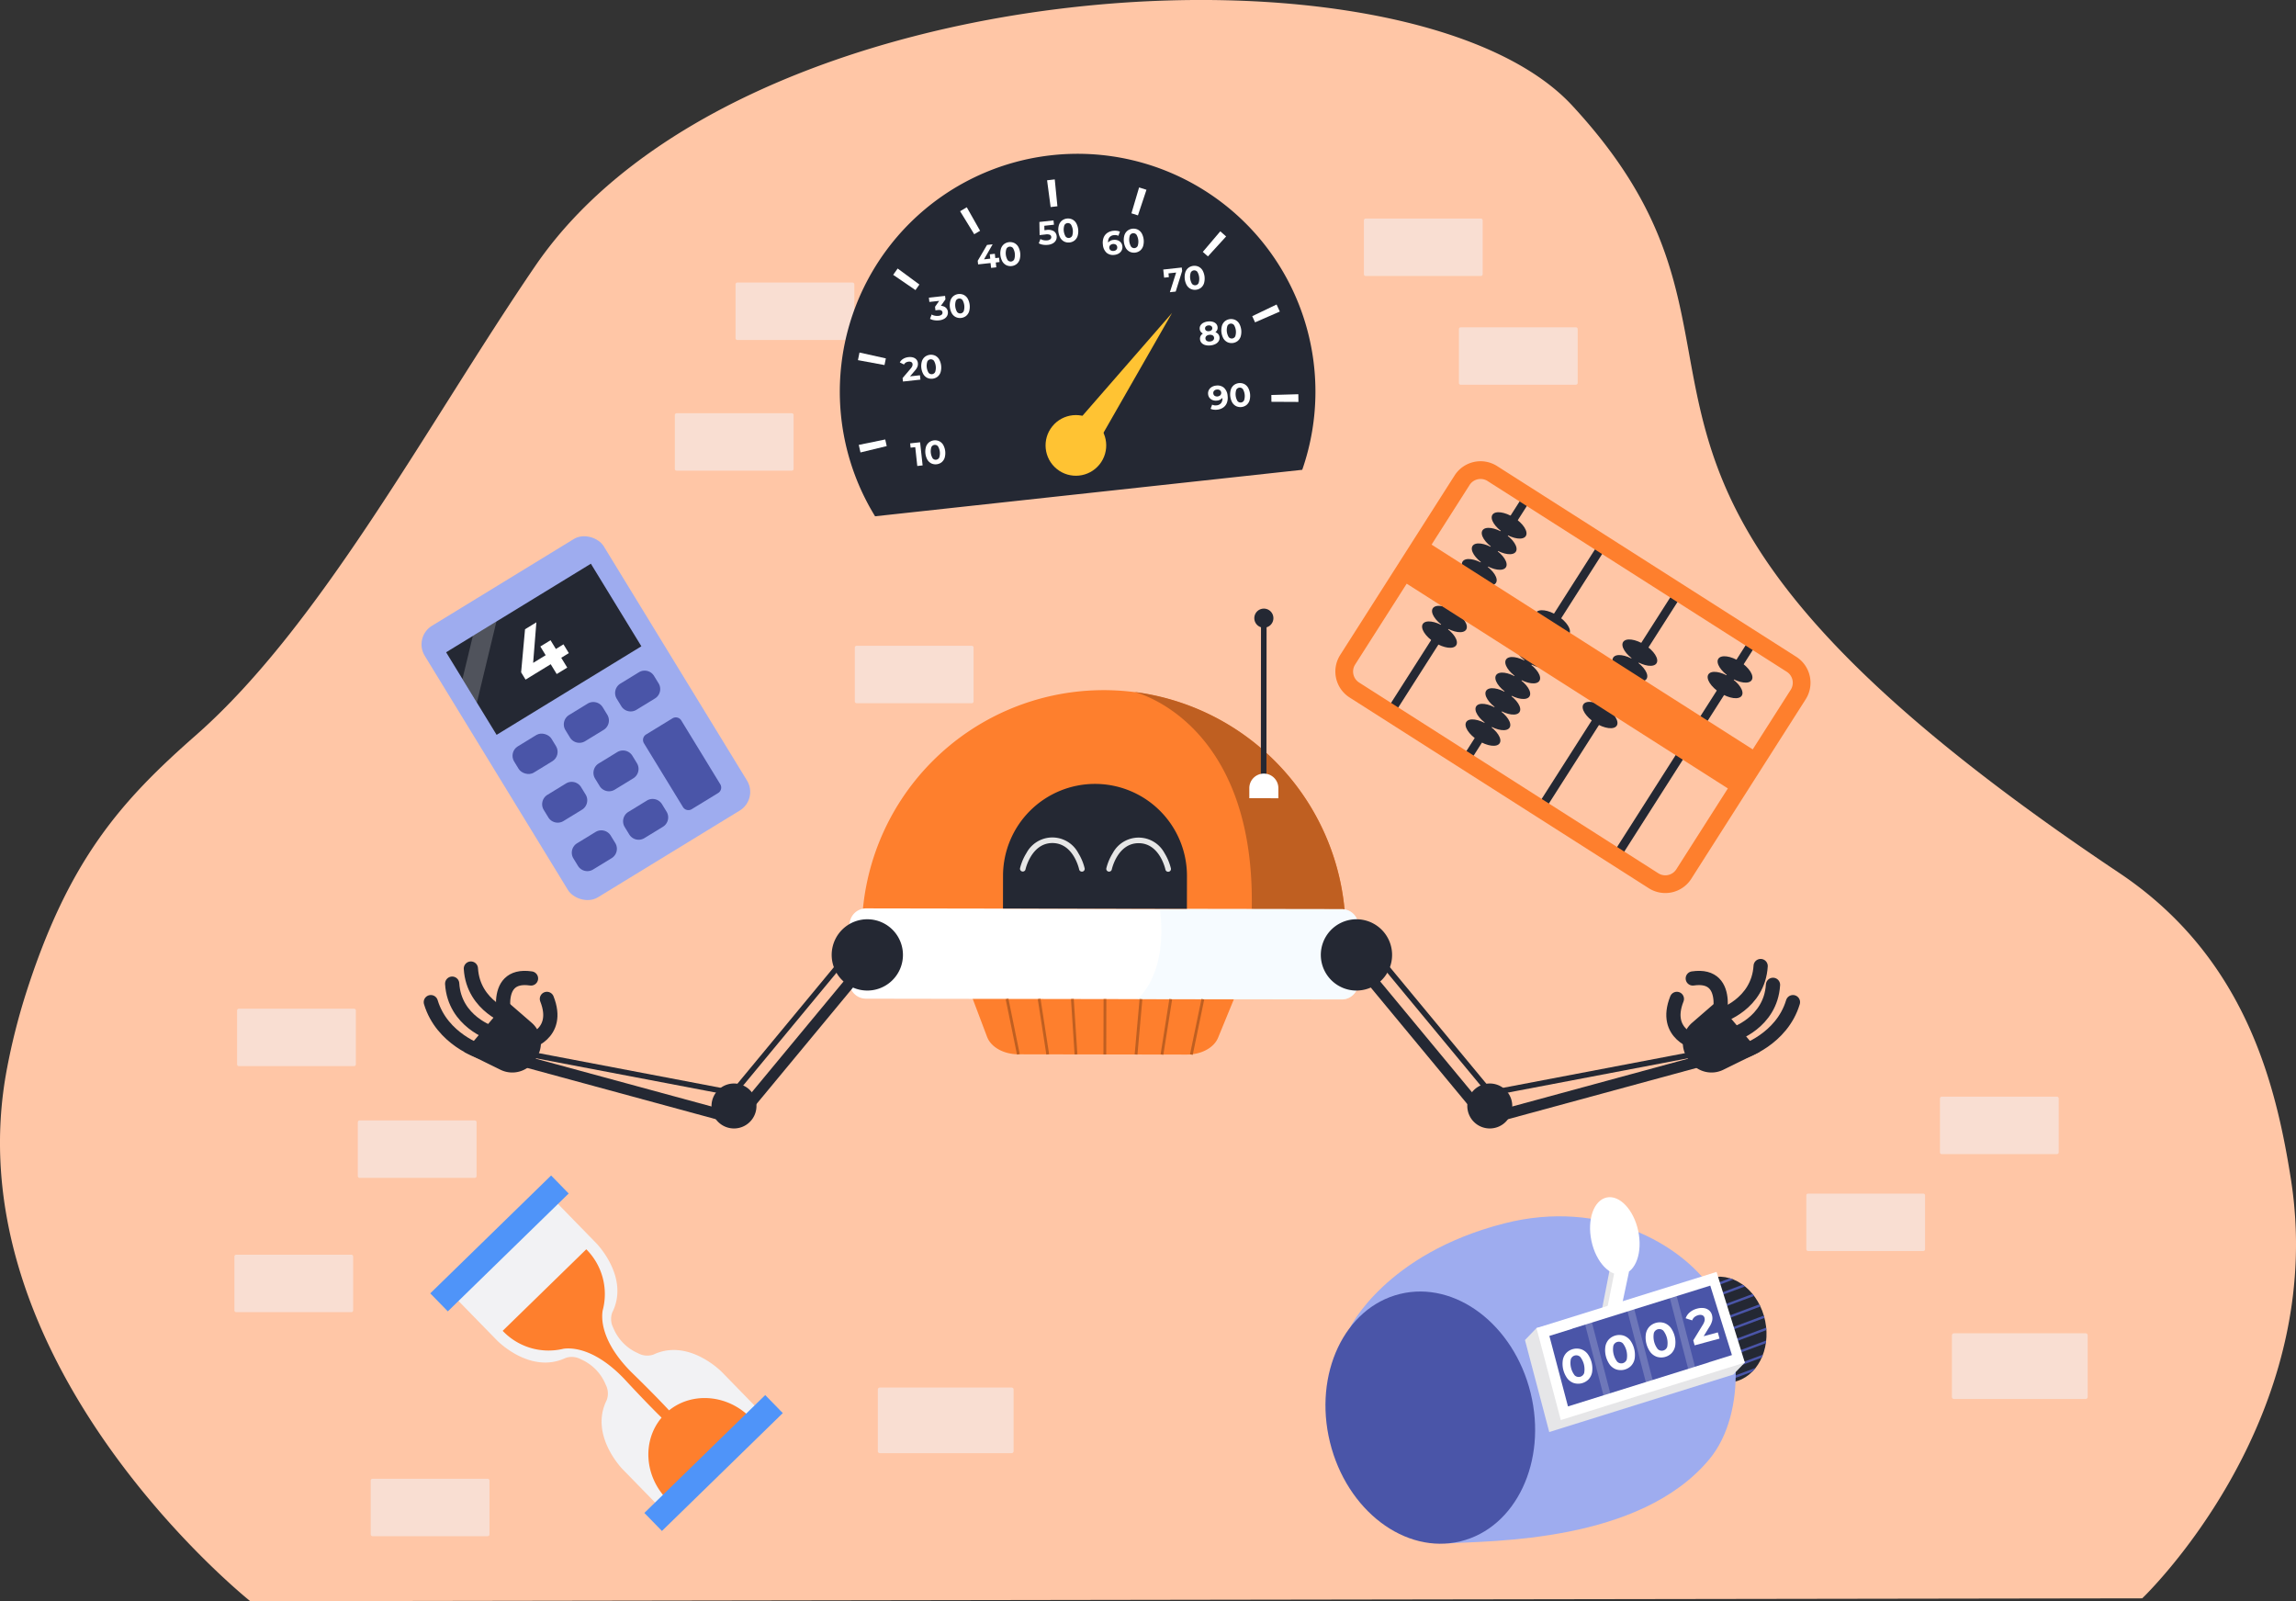 <svg xmlns="http://www.w3.org/2000/svg" width="645.35" height="450" viewBox="0 0 645.35 450">
  <rect x="0" y="0" width="645.35" height="450" fill="#333333" stroke="none"/>
  <g id="addons-allowances" transform="translate(-39.023 -57.082)">
    <path id="Path_214-2" data-name="Path 214-2" d="M642.387,505.033c-.8.819-1.249,1.238-1.249,1.238l-258.586.391-273.177.419s-.316-.253-.907-.746C99.412,498.784,26.03,434.91,41.041,357.1a179.88,179.88,0,0,1,5.132-20.381c12.1-38.128,26.957-54.606,47.934-73.035,35.362-31.059,65.367-87.944,95.319-131.794,57.762-84.6,246.108-94.2,291.509-45.142,67.06,72.46-17.859,100.91,153.692,215.615,35.537,23.752,44.094,59.455,48.293,85.973C692.7,450.12,650.28,496.925,642.387,505.033Z" transform="translate(0 0)" fill="#ffc6a6"/>
    <path id="Path_1366" data-name="Path 1366" d="M168.874,421.742H136.5a.507.507,0,0,1-.506-.506h0V406.107a.506.506,0,0,1,.506-.506h32.37a.505.505,0,0,1,.505.506v15.128A.506.506,0,0,1,168.874,421.742Z" transform="translate(3.604 -33.639)" fill="#f9ded2"/>
    <path id="Path_1367" data-name="Path 1367" d="M144.678,386.986h-32.37a.505.505,0,0,1-.505-.505h0V371.351a.506.506,0,0,1,.505-.506h32.37a.507.507,0,0,1,.506.506V386.48A.506.506,0,0,1,144.678,386.986Z" transform="translate(-6.14 -30.284)" fill="#f9ded2"/>
    <path id="Path_1368" data-name="Path 1368" d="M648.874,444.5H616.5a.506.506,0,0,1-.506-.506h0V428.864a.507.507,0,0,1,.506-.506h32.37a.506.506,0,0,1,.505.506v15.128A.505.505,0,0,1,648.874,444.5Z" transform="translate(-69.262 -35.835)" fill="#f9ded2"/>
    <path id="Path_1369" data-name="Path 1369" d="M684.934,491.142H647.928a.579.579,0,0,1-.579-.579h0v-17.3a.579.579,0,0,1,.579-.579h37.006a.579.579,0,0,1,.579.579v17.3A.579.579,0,0,1,684.934,491.142Z" transform="translate(-59.691 -40.899)" fill="#f9ded2"/>
    <path id="Path_1370" data-name="Path 1370" d="M349.792,507.784H312.786a.579.579,0,0,1-.579-.579h0v-17.3a.579.579,0,0,1,.579-.579h37.006a.579.579,0,0,1,.579.579v17.3A.579.579,0,0,1,349.792,507.784Z" transform="translate(-26.448 -42.303)" fill="#f9ded2"/>
    <path id="Path_1371" data-name="Path 1371" d="M143.852,463.511h-32.37a.506.506,0,0,1-.506-.506h0V447.876a.506.506,0,0,1,.506-.506h32.37a.506.506,0,0,1,.506.506V463A.506.506,0,0,1,143.852,463.511Z" transform="translate(-6.07 -37.67)" fill="#f9ded2"/>
    <path id="Path_1372" data-name="Path 1372" d="M187.257,533.469h-32.37a.507.507,0,0,1-.506-.506h0V517.833a.507.507,0,0,1,.506-.506h32.37a.506.506,0,0,1,.505.506v15.129A.506.506,0,0,1,187.257,533.469Z" transform="translate(-11.157 -44.665)" fill="#f9ded2"/>
    <path id="Path_1373" data-name="Path 1373" d="M337.895,274.1h-32.37a.506.506,0,0,1-.506-.506h0V258.466a.506.506,0,0,1,.506-.506h32.37a.506.506,0,0,1,.506.506v15.128A.506.506,0,0,1,337.895,274.1Z" transform="translate(-25.727 -19.389)" fill="#f9ded2"/>
    <path id="Path_1374" data-name="Path 1374" d="M281.889,201.762h-32.37a.506.506,0,0,1-.506-.505h0V186.127a.507.507,0,0,1,.506-.506h32.37a.506.506,0,0,1,.505.506v15.129A.505.505,0,0,1,281.889,201.762Z" transform="translate(-20.31 -12.406)" fill="#f9ded2"/>
    <path id="Path_1375" data-name="Path 1375" d="M300.782,161.115h-32.37a.505.505,0,0,1-.505-.505h0V145.48a.506.506,0,0,1,.505-.506h32.37a.507.507,0,0,1,.506.506v15.129A.506.506,0,0,1,300.782,161.115Z" transform="translate(-22.137 -8.483)" fill="#f9ded2"/>
    <path id="Path_1376" data-name="Path 1376" d="M525.867,175.03H493.5a.505.505,0,0,1-.505-.506h0V159.4a.505.505,0,0,1,.505-.506h32.37a.506.506,0,0,1,.506.506v15.128A.506.506,0,0,1,525.867,175.03Z" transform="translate(-43.907 -9.826)" fill="#f9ded2"/>
    <path id="Path_1377" data-name="Path 1377" d="M496.308,140.307h-32.37a.507.507,0,0,1-.506-.506h0V124.671a.507.507,0,0,1,.506-.506h32.37a.506.506,0,0,1,.505.506V139.8A.506.506,0,0,1,496.308,140.307Z" transform="translate(-41.048 -5.659)" fill="#f9ded2"/>
    <path id="Path_1378" data-name="Path 1378" d="M676.555,414.358h-32.37a.507.507,0,0,1-.506-.506h0V398.722a.506.506,0,0,1,.506-.505h32.37a.506.506,0,0,1,.506.505v15.129A.507.507,0,0,1,676.555,414.358Z" transform="translate(-59.382 -32.926)" fill="#f9ded2"/>
    <g id="Group_542" data-name="Group 542" transform="translate(160.116 228.124)">
      <path id="Path_154" data-name="Path 154" d="M401.832,382.332l-47.383-.074c-4.1-.006-7.691-2-8.775-4.863l-6.409-16.96,78.315.124-7.007,17.067C409.422,380.421,405.867,382.337,401.832,382.332Z" transform="translate(-189.307 -257.001)" fill="#fe7f2d"/>
      <path id="Path_155" data-name="Path 155" d="M443.78,340.558l-135.986-.214a67.991,67.991,0,0,1,135.923-2.688C443.764,338.616,443.781,339.588,443.78,340.558Z" transform="translate(-186.652 -249.58)" fill="#fe7f2d"/>
      <path id="Path_156" data-name="Path 156" d="M424.453,334.041c1.006-52.964-33.008-61-33.008-61a68.01,68.01,0,0,1,59.329,64.66Z" transform="translate(-193.709 -249.629)" fill="#bf5f21"/>
      <path id="Path_157" data-name="Path 157" d="M447.036,344.349l-.025,16.07a4.649,4.649,0,0,1-4.646,4.651h-.011l-57.374-.091-76.336-.125A4.647,4.647,0,0,1,304,360.2v0l.025-16.071a4.648,4.648,0,0,1,4.647-4.65h.01l82.528.137,51.189.081A4.648,4.648,0,0,1,447.036,344.349Z" transform="translate(-186.332 -255.233)" fill="#fff"/>
      <path id="Path_158" data-name="Path 158" d="M454.5,344.362l-.025,16.07a4.649,4.649,0,0,1-4.646,4.651h-.011l-57.374-.091c9.041-8.721,6.312-24.921,6.232-25.364l51.189.081A4.647,4.647,0,0,1,454.5,344.362Z" transform="translate(-193.793 -255.246)" fill="#ebf6ff" opacity="0.43" style="isolation: isolate"/>
      <path id="Rectangle_50" data-name="Rectangle 50" d="M377.031,301.272h0a25.853,25.853,0,0,1,25.81,25.894l-.015,9.211h0l-51.7-.082h0l.015-9.21A25.854,25.854,0,0,1,377.031,301.272Z" transform="translate(-190.307 -252.01)" fill="#242833"/>
      <path id="Path_159" data-name="Path 159" d="M373.788,327.314a.785.785,0,0,1-.809-.615c-.065-.3-1.672-7.414-7.527-7.419-5.891,0-7.535,7.319-7.55,7.393a.784.784,0,1,1-1.533-.334,14.76,14.76,0,0,1,1.8-4.257,8.247,8.247,0,0,1,14.569.021,14.808,14.808,0,0,1,1.782,4.265.782.782,0,0,1-.594.934l-.005,0A1.183,1.183,0,0,1,373.788,327.314Z" transform="translate(-190.748 -253.397)" fill="#e6e6e6"/>
      <path id="Path_160" data-name="Path 160" d="M400.272,327.356a.784.784,0,0,1-.809-.616c-.065-.3-1.672-7.415-7.527-7.417s-7.483,7.09-7.55,7.392a.784.784,0,0,1-1.532-.333,14.846,14.846,0,0,1,1.8-4.259,8.247,8.247,0,0,1,14.569.023A14.8,14.8,0,0,1,401,326.411a.782.782,0,0,1-.594.933l-.006,0A.842.842,0,0,1,400.272,327.356Z" transform="translate(-192.983 -253.4)" fill="#e6e6e6"/>
      <g id="Group_5" data-name="Group 5" transform="translate(161.58 109.603)">
        <rect id="Rectangle_51" data-name="Rectangle 51" width="0.784" height="15.897" transform="matrix(0.98, -0.2, 0.2, 0.98, 0, 0.157)" fill="#bf5f21"/>
        <rect id="Rectangle_52" data-name="Rectangle 52" width="0.784" height="15.76" transform="translate(9.018 0.153) rotate(-8.812)" fill="#bf5f21"/>
        <rect id="Rectangle_53" data-name="Rectangle 53" width="0.784" height="15.606" transform="translate(18.354 0.134) rotate(-3.729)" fill="#bf5f21"/>
        <rect id="Rectangle_54" data-name="Rectangle 54" width="15.894" height="0.784" transform="translate(51.809 15.652) rotate(-78.284)" fill="#bf5f21"/>
        <path id="Path_161" data-name="Path 161" d="M399.513,382.84l.773.123,2.467-15.568-.773-.123Z" transform="translate(-355.97 -367.181)" fill="#bf5f21"/>
        <rect id="Rectangle_55" data-name="Rectangle 55" width="15.571" height="0.783" transform="translate(27.482 15.693) rotate(-89.877)" fill="#bf5f21"/>
        <rect id="Rectangle_56" data-name="Rectangle 56" width="15.625" height="0.784" transform="translate(36.254 15.671) rotate(-84.933)" fill="#bf5f21"/>
      </g>
      <rect id="Rectangle_57" data-name="Rectangle 57" width="45.15" height="1.567" transform="matrix(0.001, -1, 1, 0.001, 233.3, 48.956)" fill="#242833"/>
      <path id="Ellipse_27" data-name="Ellipse 27" d="M430.812,247.476a2.681,2.681,0,1,1-2.525,2.827A2.68,2.68,0,0,1,430.812,247.476Z" transform="translate(-196.817 -247.471)" fill="#242833"/>
      <path id="Rectangle_58" data-name="Rectangle 58" d="M430.834,298.11h0a4.084,4.084,0,0,1,4.078,4.091l0,2.836h0l-8.168-.013h0l0-2.836A4.086,4.086,0,0,1,430.834,298.11Z" transform="translate(-196.687 -251.743)" fill="#fff"/>
      <g id="Group_540" data-name="Group 540" transform="translate(250.156 87.303)">
        <path id="Ellipse_28" data-name="Ellipse 28" d="M449.335,349.321a10.016,10.016,0,1,0,12.895-5.863A10.017,10.017,0,0,0,449.335,349.321Z" transform="translate(-448.695 -342.818)" fill="#242833"/>
        <rect id="Rectangle_59" data-name="Rectangle 59" width="3.134" height="44.119" transform="translate(13.332 18.331) rotate(-39.642)" fill="#242833"/>
        <path id="Ellipse_29" data-name="Ellipse 29" d="M494.066,397.33a6.317,6.317,0,1,0,8.133-3.7A6.318,6.318,0,0,0,494.066,397.33Z" transform="translate(-452.489 -347.071)" fill="#242833"/>
        <rect id="Rectangle_60" data-name="Rectangle 60" width="64.079" height="3.132" transform="translate(46.717 54.545) rotate(-15.208)" fill="#242833"/>
        <path id="Path_162" data-name="Path 162" d="M561.161,384l.522.757a7.529,7.529,0,0,0,9.523,2.484l10.119-4.977L569.33,368.05l-6.9,5.984A7.528,7.528,0,0,0,561.161,384Z" transform="translate(-458.071 -344.947)" fill="#242833"/>
        <rect id="Rectangle_61" data-name="Rectangle 61" width="1.567" height="45.926" transform="translate(17.474 13.574) rotate(-39.618)" fill="#242833"/>
        <rect id="Rectangle_62" data-name="Rectangle 62" width="61.001" height="1.567" transform="translate(47.09 48.161) rotate(-10.788)" fill="#242833"/>
        <path id="Path_1379" data-name="Path 1379" d="M563.6,379.6s-9.7-2.228-5.693-12.339" transform="translate(-457.827 -344.88)" fill="none" stroke="#242833" stroke-linecap="round" stroke-linejoin="round" stroke-width="4"/>
        <path id="Path_1380" data-name="Path 1380" d="M569.758,374.537s4.811-15.3-6.882-13.563" transform="translate(-458.328 -344.338)" fill="none" stroke="#242833" stroke-linecap="round" stroke-linejoin="round" stroke-width="4"/>
        <path id="Path_1381" data-name="Path 1381" d="M575.225,376.927s10.583-3.246,11.244-13.984" transform="translate(-459.37 -344.516)" fill="none" stroke="#242833" stroke-linecap="round" stroke-linejoin="round" stroke-width="4"/>
        <path id="Path_1382" data-name="Path 1382" d="M571.43,371.162s10.584-3.246,11.245-13.984" transform="translate(-459.05 -344.03)" fill="none" stroke="#242833" stroke-linecap="round" stroke-linejoin="round" stroke-width="4"/>
        <path id="Path_1383" data-name="Path 1383" d="M578.27,382.195s10.91-3.436,14.063-13.939" transform="translate(-459.627 -344.964)" fill="none" stroke="#242833" stroke-linecap="round" stroke-linejoin="round" stroke-width="4"/>
      </g>
      <g id="Group_541" data-name="Group 541" transform="translate(0 87.303)">
        <path id="Ellipse_28-2" data-name="Ellipse 28" d="M317.938,349.321a10.016,10.016,0,1,1-12.895-5.863A10.016,10.016,0,0,1,317.938,349.321Z" transform="translate(-185.871 -342.818)" fill="#242833"/>
        <rect id="Rectangle_59-2" data-name="Rectangle 59" width="44.119" height="3.134" transform="matrix(0.638, -0.77, 0.77, 0.638, 88.814, 50.305)" fill="#242833"/>
        <path id="Ellipse_29-2" data-name="Ellipse 29" d="M273.889,397.33a6.317,6.317,0,1,1-8.133-3.7A6.317,6.317,0,0,1,273.889,397.33Z" transform="translate(-182.759 -347.071)" fill="#242833"/>
        <rect id="Rectangle_60-2" data-name="Rectangle 60" width="3.132" height="64.079" transform="translate(23.334 40.757) rotate(-74.792)" fill="#242833"/>
        <path id="Path_162-2" data-name="Path 162" d="M205.977,384l-.522.757a7.529,7.529,0,0,1-9.523,2.484l-10.119-4.977,11.995-14.21,6.9,5.984A7.527,7.527,0,0,1,205.977,384Z" transform="translate(-176.361 -344.947)" fill="#242833"/>
        <rect id="Rectangle_61-2" data-name="Rectangle 61" width="45.926" height="1.567" transform="translate(84.741 47.952) rotate(-50.382)" fill="#242833"/>
        <rect id="Rectangle_62-2" data-name="Rectangle 62" width="1.567" height="61.001" transform="translate(25.401 38.282) rotate(-79.212)" fill="#242833"/>
        <path id="Path_1384" data-name="Path 1384" d="M204.906,379.6s9.7-2.228,5.693-12.339" transform="translate(-177.972 -344.88)" fill="none" stroke="#242833" stroke-linecap="round" stroke-linejoin="round" stroke-width="4"/>
        <path id="Path_1385" data-name="Path 1385" d="M198.638,374.537s-4.811-15.3,6.882-13.563" transform="translate(-177.36 -344.338)" fill="none" stroke="#242833" stroke-linecap="round" stroke-linejoin="round" stroke-width="4"/>
        <path id="Path_1386" data-name="Path 1386" d="M193.29,376.566s-10.584-3.246-11.244-13.984" transform="translate(-176.043 -344.486)" fill="none" stroke="#242833" stroke-linecap="round" stroke-linejoin="round" stroke-width="4"/>
        <path id="Path_1387" data-name="Path 1387" d="M199.029,371.932s-10.583-3.246-11.244-13.985" transform="translate(-176.527 -344.095)" fill="none" stroke="#242833" stroke-linecap="round" stroke-linejoin="round" stroke-width="4"/>
        <path id="Path_1388" data-name="Path 1388" d="M189.553,382.195s-10.909-3.436-14.063-13.939" transform="translate(-175.49 -344.964)" fill="none" stroke="#242833" stroke-linecap="round" stroke-linejoin="round" stroke-width="4"/>
      </g>
    </g>
    <g id="Group_545" data-name="Group 545" transform="translate(155.205 205.375)">
      <rect id="Rectangle_515" data-name="Rectangle 515" width="58.982" height="89.434" rx="6.128" transform="translate(0 30.775) rotate(-31.451)" fill="#9eacef"/>
      <g id="Group_544" data-name="Group 544" transform="translate(9.21 10.132)">
        <rect id="Rectangle_516" data-name="Rectangle 516" width="47.698" height="27.2" transform="translate(0 24.887) rotate(-31.451)" fill="#242833"/>
        <rect id="Rectangle_517" data-name="Rectangle 517" width="12.292" height="8.636" rx="3.092" transform="translate(17.507 52.944) rotate(-31.451)" fill="#4a55a8"/>
        <path id="Rectangle_518" data-name="Rectangle 518" d="M3.093,0H9.2a3.092,3.092,0,0,1,3.092,3.092V5.543A3.093,3.093,0,0,1,9.2,8.636H3.093A3.093,3.093,0,0,1,0,5.543V3.093A3.093,3.093,0,0,1,3.093,0Z" transform="matrix(0.853, -0.522, 0.522, 0.853, 31.925, 44.126)" fill="#4a55a8"/>
        <path id="Rectangle_519" data-name="Rectangle 519" d="M3.093,0H9.2a3.092,3.092,0,0,1,3.092,3.092V5.543A3.093,3.093,0,0,1,9.2,8.636H3.092A3.092,3.092,0,0,1,0,5.543V3.093A3.093,3.093,0,0,1,3.093,0Z" transform="matrix(0.853, -0.522, 0.522, 0.853, 46.343, 35.307)" fill="#4a55a8"/>
        <path id="Rectangle_520" data-name="Rectangle 520" d="M3.093,0H9.2a3.093,3.093,0,0,1,3.093,3.093V5.543A3.093,3.093,0,0,1,9.2,8.636H3.092A3.092,3.092,0,0,1,0,5.543V3.093A3.093,3.093,0,0,1,3.093,0Z" transform="matrix(0.853, -0.522, 0.522, 0.853, 25.837, 66.564)" fill="#4a55a8"/>
        <path id="Rectangle_521" data-name="Rectangle 521" d="M3.092,0H9.2a3.092,3.092,0,0,1,3.092,3.092V5.543A3.093,3.093,0,0,1,9.2,8.636H3.093A3.093,3.093,0,0,1,0,5.543V3.092A3.092,3.092,0,0,1,3.092,0Z" transform="matrix(0.853, -0.522, 0.522, 0.853, 40.255, 57.746)" fill="#4a55a8"/>
        <path id="Rectangle_522" data-name="Rectangle 522" d="M3.093,0H9.2a3.093,3.093,0,0,1,3.093,3.093V5.543A3.092,3.092,0,0,1,9.2,8.636H3.093A3.093,3.093,0,0,1,0,5.543V3.093A3.093,3.093,0,0,1,3.093,0Z" transform="translate(34.167 80.184) rotate(-31.451)" fill="#4a55a8"/>
        <path id="Rectangle_523" data-name="Rectangle 523" d="M3.093,0H9.2a3.092,3.092,0,0,1,3.092,3.092V5.543A3.092,3.092,0,0,1,9.2,8.636H3.092A3.092,3.092,0,0,1,0,5.543V3.093A3.093,3.093,0,0,1,3.093,0Z" transform="matrix(0.853, -0.522, 0.522, 0.853, 48.585, 71.365)" fill="#4a55a8"/>
        <path id="Path_1389" data-name="Path 1389" d="M246.628,280.292l-7.417,4.537a1.8,1.8,0,0,0-.6,2.472l1.388,2.27,1.241,2.029.147.242,1.242,2.028.147.242,1.241,2.028.147.242,1.241,2.028,1.388,2.27c.026.041.059.075.086.114s.037.087.061.128l2.63,4.3a1.8,1.8,0,0,0,2.472.6l7.418-4.536a1.8,1.8,0,0,0,.6-2.473l-2.63-4.3c-.025-.042-.058-.075-.085-.114s-.037-.087-.062-.128L255.9,292l-1.241-2.029-.147-.241-1.241-2.029-.147-.241-1.242-2.029-.147-.241-1.241-2.029-1.388-2.27A1.8,1.8,0,0,0,246.628,280.292Z" transform="translate(-183.004 -236.84)" fill="#4a55a8"/>
        <g id="Group_543" data-name="Group 543" transform="translate(21.081 16.472)">
          <path id="Path_1390" data-name="Path 1390" d="M214.342,259.507l-2.137,1.307,1.686,2.756-2.962,1.811-1.685-2.756-7.067,4.323-1.25-2.044,1.1-12.106,3.186-1.948-.909,11.4,3.523-2.155-1.5-2.455,2.869-1.754,1.5,2.456,2.136-1.308Z" transform="translate(-200.927 -250.85)" fill="#fff"/>
        </g>
        <path id="Path_1391" data-name="Path 1391" d="M186.979,273.389l5.494-22.8-6.632,4.056-2.918,12.108Z" transform="translate(-178.327 -234.357)" fill="#fff" opacity="0.2"/>
      </g>
    </g>
    <g id="Group_556" data-name="Group 556" transform="translate(275.066 100.27)">
      <path id="Path_1392" data-name="Path 1392" d="M431.016,193.093a66.844,66.844,0,1,0-120.063,13.062Z" transform="translate(-301.032 -104.249)" fill="#242833"/>
      <circle id="Ellipse_102" data-name="Ellipse 102" cx="8.524" cy="8.524" r="8.524" transform="translate(54.376 83.245) rotate(-50.978)" fill="#ffc333"/>
      <path id="Path_1393" data-name="Path 1393" d="M371.383,186.394,400.35,153.15l-22.419,39.174" transform="translate(-306.967 -108.375)" fill="#ffc333"/>
      <g id="Group_546" data-name="Group 546" transform="translate(5.104 7.224)">
        <path id="Path_1394" data-name="Path 1394" d="M307.314,188.878q-.255-1.056-.474-2.124l7.437-1.524q.192.937.416,1.864Zm-.708-25.938q.2-1.07.435-2.137l7.411,1.646q-.209.935-.382,1.872Zm16.167-19.688-6.264-4.287q.617-.9,1.26-1.775l6.113,4.5Q323.315,142.461,322.773,143.252Zm100.051,31.393q0-.957-.022-1.911l7.587-.218q.032,1.082.025,2.168Zm-83.536-47.088-3.97-6.47q.93-.571,1.879-1.108l3.739,6.605Q340.1,127.057,339.288,127.556Zm78.935,24.762q-.382-.876-.795-1.738l6.846-3.278q.471.983.907,1.984Zm-57.456-32.4-1-7.525q1.074-.144,2.157-.251l.745,7.554Q361.715,119.788,360.767,119.915Zm44.207,13.864q-.706-.646-1.438-1.268l4.917-5.783q.834.709,1.64,1.446Zm-21.5-12.1,2.155-7.278q1.041.308,2.075.654l-2.4,7.2Q384.392,121.945,383.475,121.674Z" transform="translate(-306.606 -112.139)" fill="#fff"/>
      </g>
      <g id="Group_547" data-name="Group 547" transform="translate(19.773 80.55)">
        <path id="Path_1395" data-name="Path 1395" d="M325.43,192.828l.707,6.5-1.5.163-.575-5.291-1.3.141-.131-1.206Z" transform="translate(-322.626 -192.272)" fill="#fff"/>
        <path id="Path_1396" data-name="Path 1396" d="M328.975,198.718a2.7,2.7,0,0,1-1.113-1.048,4.766,4.766,0,0,1-.393-3.611,2.684,2.684,0,0,1,.863-1.264,2.809,2.809,0,0,1,2.878-.313,2.7,2.7,0,0,1,1.115,1.048,4.778,4.778,0,0,1,.393,3.611,2.7,2.7,0,0,1-.863,1.264,2.811,2.811,0,0,1-2.879.313Zm2.222-1.642a3.863,3.863,0,0,0-.343-3.156,1.105,1.105,0,0,0-1.857.2,3.862,3.862,0,0,0,.343,3.156,1.106,1.106,0,0,0,1.857-.2Z" transform="translate(-323.018 -192.221)" fill="#fff"/>
      </g>
      <g id="Group_548" data-name="Group 548" transform="translate(16.873 56.505)">
        <path id="Path_1397" data-name="Path 1397" d="M325.121,171.792l.134,1.226-4.911.534-.106-.975,2.25-2.64a2.652,2.652,0,0,0,.467-.713,1.185,1.185,0,0,0,.08-.559.72.72,0,0,0-.329-.57,1.239,1.239,0,0,0-.8-.125,1.805,1.805,0,0,0-.754.246,1.494,1.494,0,0,0-.522.55l-1.172-.587a2.582,2.582,0,0,1,.953-1,3.518,3.518,0,0,1,1.5-.486,3.164,3.164,0,0,1,1.293.1,1.982,1.982,0,0,1,.918.577,1.749,1.749,0,0,1,.412.983,2.3,2.3,0,0,1-.114,1.018,3.829,3.829,0,0,1-.749,1.152l-1.341,1.574Z" transform="translate(-319.459 -166.021)" fill="#fff"/>
        <path id="Path_1398" data-name="Path 1398" d="M327.726,172.457a2.685,2.685,0,0,1-1.113-1.047,4.755,4.755,0,0,1-.393-3.611,2.684,2.684,0,0,1,.863-1.264,2.809,2.809,0,0,1,2.878-.313,2.69,2.69,0,0,1,1.114,1.048,4.773,4.773,0,0,1,.394,3.611,2.7,2.7,0,0,1-.863,1.264,2.808,2.808,0,0,1-2.879.312Zm2.222-1.641a3.863,3.863,0,0,0-.343-3.156,1.105,1.105,0,0,0-1.857.2,3.864,3.864,0,0,0,.343,3.156,1.106,1.106,0,0,0,1.857-.2Z" transform="translate(-320.013 -165.961)" fill="#fff"/>
      </g>
      <g id="Group_549" data-name="Group 549" transform="translate(25.043 39.428)">
        <path id="Path_1399" data-name="Path 1399" d="M333.13,151.2a1.763,1.763,0,0,1,.589,1.181,1.949,1.949,0,0,1-.184,1.077,2.08,2.08,0,0,1-.82.864,3.5,3.5,0,0,1-1.46.45,5.129,5.129,0,0,1-1.371-.034,3.48,3.48,0,0,1-1.184-.393l.46-1.214a2.852,2.852,0,0,0,.906.338,3.31,3.31,0,0,0,1.015.044,1.588,1.588,0,0,0,.867-.315.707.707,0,0,0,.258-.653q-.088-.8-1.3-.666l-.687.074-.108-.993,1.173-1.659-2.767.3-.131-1.207,4.548-.494.106.974-1.285,1.831A2.2,2.2,0,0,1,333.13,151.2Z" transform="translate(-328.382 -147.361)" fill="#fff"/>
        <path id="Path_1400" data-name="Path 1400" d="M336.486,153.807a2.693,2.693,0,0,1-1.114-1.048,4.766,4.766,0,0,1-.393-3.611,2.686,2.686,0,0,1,.863-1.264,2.81,2.81,0,0,1,2.878-.313,2.691,2.691,0,0,1,1.115,1.048,4.777,4.777,0,0,1,.393,3.611,2.7,2.7,0,0,1-.863,1.263,2.8,2.8,0,0,1-2.878.313Zm2.221-1.641a3.863,3.863,0,0,0-.343-3.156,1.106,1.106,0,0,0-1.857.2,3.866,3.866,0,0,0,.343,3.157,1.106,1.106,0,0,0,1.857-.2Z" transform="translate(-328.922 -147.311)" fill="#fff"/>
      </g>
      <g id="Group_550" data-name="Group 550" transform="translate(38.77 24.845)">
        <path id="Path_1401" data-name="Path 1401" d="M349.509,137.057l-1.058.115.148,1.364-1.468.16-.148-1.365-3.5.381-.11-1.012,2.615-4.455,1.579-.171-2.416,4.217,1.745-.19-.132-1.216,1.42-.155.133,1.217,1.058-.115Z" transform="translate(-343.374 -131.442)" fill="#fff"/>
        <path id="Path_1402" data-name="Path 1402" d="M352,137.88a2.689,2.689,0,0,1-1.114-1.048,4.764,4.764,0,0,1-.393-3.61,2.694,2.694,0,0,1,.863-1.264,2.815,2.815,0,0,1,2.878-.313,2.7,2.7,0,0,1,1.115,1.049,4.776,4.776,0,0,1,.393,3.611,2.689,2.689,0,0,1-.863,1.263,2.8,2.8,0,0,1-2.878.313Zm2.222-1.641a3.872,3.872,0,0,0-.343-3.156,1.107,1.107,0,0,0-1.858.2,3.875,3.875,0,0,0,.343,3.157,1.108,1.108,0,0,0,1.858-.2Z" transform="translate(-343.958 -131.384)" fill="#fff"/>
      </g>
      <g id="Group_551" data-name="Group 551" transform="translate(55.934 18.215)">
        <path id="Path_1403" data-name="Path 1403" d="M366.327,127.752a1.828,1.828,0,0,1,.813,1.4,2.046,2.046,0,0,1-.179,1.113,2.08,2.08,0,0,1-.821.878,3.439,3.439,0,0,1-1.467.456,5.121,5.121,0,0,1-1.37-.034,3.493,3.493,0,0,1-1.185-.393l.469-1.215a2.885,2.885,0,0,0,.9.339,3.277,3.277,0,0,0,1.01.044,1.561,1.561,0,0,0,.867-.319.715.715,0,0,0,.257-.657.7.7,0,0,0-.407-.6,2.362,2.362,0,0,0-1.2-.085l-1.662.18-.063-3.694,3.964-.431.132,1.206-2.711.3.032,1.246.529-.058A3.146,3.146,0,0,1,366.327,127.752Z" transform="translate(-362.119 -124.193)" fill="#fff"/>
        <path id="Path_1404" data-name="Path 1404" d="M369.794,130.639a2.692,2.692,0,0,1-1.114-1.048,4.766,4.766,0,0,1-.393-3.611,2.693,2.693,0,0,1,.863-1.264,2.815,2.815,0,0,1,2.878-.313,2.7,2.7,0,0,1,1.115,1.049,4.776,4.776,0,0,1,.393,3.611,2.689,2.689,0,0,1-.863,1.263,2.8,2.8,0,0,1-2.878.313ZM372.016,129a3.872,3.872,0,0,0-.343-3.156,1.107,1.107,0,0,0-1.858.2,3.875,3.875,0,0,0,.343,3.157,1.108,1.108,0,0,0,1.858-.2Z" transform="translate(-362.623 -124.143)" fill="#fff"/>
      </g>
      <g id="Group_552" data-name="Group 552" transform="translate(73.914 21.07)">
        <path id="Path_1405" data-name="Path 1405" d="M385.972,130.6a1.992,1.992,0,0,1,.885.623,1.931,1.931,0,0,1,.413,1.03,2.038,2.038,0,0,1-.2,1.178,2.142,2.142,0,0,1-.8.853,2.907,2.907,0,0,1-1.22.4,2.78,2.78,0,0,1-2.226-.6,3.415,3.415,0,0,1-1.031-2.3A4.024,4.024,0,0,1,382,129.84a2.861,2.861,0,0,1,1.035-1.324,3.572,3.572,0,0,1,1.688-.6,4.235,4.235,0,0,1,1.011.007,2.663,2.663,0,0,1,.847.242l-.436,1.165a2.142,2.142,0,0,0-1.252-.192,1.78,1.78,0,0,0-1.257.624,2.034,2.034,0,0,0-.367,1.459,2.179,2.179,0,0,1,1.544-.75A2.55,2.55,0,0,1,385.972,130.6Zm-.376,2.624a.886.886,0,0,0,.225-.738.9.9,0,0,0-.379-.678,1.346,1.346,0,0,0-1.61.184.947.947,0,0,0,.143,1.4,1.23,1.23,0,0,0,.864.178A1.163,1.163,0,0,0,385.6,133.225Z" transform="translate(-381.756 -127.314)" fill="#fff"/>
        <path id="Path_1406" data-name="Path 1406" d="M389.9,133.758a2.7,2.7,0,0,1-1.114-1.048,4.766,4.766,0,0,1-.393-3.611,2.691,2.691,0,0,1,.862-1.264,2.81,2.81,0,0,1,2.878-.313,2.7,2.7,0,0,1,1.115,1.048,4.778,4.778,0,0,1,.393,3.611,2.7,2.7,0,0,1-.863,1.264,2.809,2.809,0,0,1-2.878.313Zm2.222-1.642a3.872,3.872,0,0,0-.343-3.156,1.106,1.106,0,0,0-1.858.2,3.872,3.872,0,0,0,.343,3.156,1.106,1.106,0,0,0,1.858-.2Z" transform="translate(-382.3 -127.261)" fill="#fff"/>
      </g>
      <g id="Group_553" data-name="Group 553" transform="translate(90.917 31.508)">
        <path id="Path_1407" data-name="Path 1407" d="M405.534,139.191l.106.974-1.813,5.787-1.634.178,1.756-5.527-2.154.234.115,1.058-1.337.146-.248-2.283Z" transform="translate(-400.326 -138.706)" fill="#fff"/>
        <path id="Path_1408" data-name="Path 1408" d="M408.592,145.157a2.689,2.689,0,0,1-1.114-1.048,4.763,4.763,0,0,1-.393-3.61,2.693,2.693,0,0,1,.863-1.264,2.817,2.817,0,0,1,2.879-.313,2.7,2.7,0,0,1,1.114,1.049,4.776,4.776,0,0,1,.393,3.611,2.689,2.689,0,0,1-.863,1.263,2.8,2.8,0,0,1-2.878.313Zm2.222-1.641a3.872,3.872,0,0,0-.343-3.156,1.107,1.107,0,0,0-1.858.2,3.875,3.875,0,0,0,.343,3.157,1.107,1.107,0,0,0,1.858-.2Z" transform="translate(-400.88 -138.661)" fill="#fff"/>
      </g>
      <g id="Group_554" data-name="Group 554" transform="translate(101.163 46.469)">
        <path id="Path_1409" data-name="Path 1409" d="M416.73,159.31a1.614,1.614,0,0,1,.353.873,1.694,1.694,0,0,1-.229,1.091,2.207,2.207,0,0,1-.889.8,3.936,3.936,0,0,1-1.413.4,3.862,3.862,0,0,1-1.461-.091,2.188,2.188,0,0,1-1.032-.592,1.719,1.719,0,0,1-.453-1.017,1.621,1.621,0,0,1,.157-.928,1.859,1.859,0,0,1,.66-.711,1.6,1.6,0,0,1-.618-.5,1.528,1.528,0,0,1-.279-.754,1.6,1.6,0,0,1,.208-1.018,2.034,2.034,0,0,1,.812-.741,3.489,3.489,0,0,1,1.276-.369,3.551,3.551,0,0,1,1.338.084,2.036,2.036,0,0,1,.958.548,1.6,1.6,0,0,1,.422.95,1.543,1.543,0,0,1-.111.8,1.578,1.578,0,0,1-.5.623A1.855,1.855,0,0,1,416.73,159.31Zm-1.429,1.71a.824.824,0,0,0,.255-.719.814.814,0,0,0-.4-.642,1.455,1.455,0,0,0-.923-.153,1.422,1.422,0,0,0-.854.346.884.884,0,0,0,.148,1.365,1.411,1.411,0,0,0,.909.155A1.432,1.432,0,0,0,415.3,161.021Zm-2.064-3.862a.729.729,0,0,0-.209.628.708.708,0,0,0,.332.556,1.157,1.157,0,0,0,.757.134,1.2,1.2,0,0,0,.72-.294.7.7,0,0,0,.214-.615.724.724,0,0,0-.343-.569,1.181,1.181,0,0,0-.766-.137A1.141,1.141,0,0,0,413.237,157.158Z" transform="translate(-411.515 -155.061)" fill="#fff"/>
        <path id="Path_1410" data-name="Path 1410" d="M419.85,161.5a2.685,2.685,0,0,1-1.113-1.047,4.755,4.755,0,0,1-.393-3.611,2.68,2.68,0,0,1,.863-1.264,2.809,2.809,0,0,1,2.878-.313,2.683,2.683,0,0,1,1.114,1.048,4.765,4.765,0,0,1,.393,3.611,2.688,2.688,0,0,1-.863,1.263,2.805,2.805,0,0,1-2.879.313Zm2.222-1.641a3.862,3.862,0,0,0-.343-3.156,1.106,1.106,0,0,0-1.857.2,3.865,3.865,0,0,0,.343,3.157,1.107,1.107,0,0,0,1.857-.2Z" transform="translate(-412.075 -155)" fill="#fff"/>
      </g>
      <g id="Group_555" data-name="Group 555" transform="translate(103.514 64.464)">
        <path id="Path_1411" data-name="Path 1411" d="M418.55,176.031a3.414,3.414,0,0,1,1.03,2.307,4.06,4.06,0,0,1-.207,1.939,2.831,2.831,0,0,1-1.035,1.324,3.6,3.6,0,0,1-1.692.6,4.139,4.139,0,0,1-1.005-.009,2.685,2.685,0,0,1-.844-.241l.437-1.166a2.117,2.117,0,0,0,1.252.193,1.772,1.772,0,0,0,1.256-.63,2.054,2.054,0,0,0,.367-1.463,2.2,2.2,0,0,1-1.552.761,2.554,2.554,0,0,1-1.16-.128,2,2,0,0,1-.885-.622,1.926,1.926,0,0,1-.412-1.031,2.03,2.03,0,0,1,.2-1.178,2.134,2.134,0,0,1,.8-.853,2.907,2.907,0,0,1,1.221-.4A2.789,2.789,0,0,1,418.55,176.031Zm-1.008,2.092a.956.956,0,0,0-.143-1.4,1.21,1.21,0,0,0-.86-.179,1.163,1.163,0,0,0-.756.345.889.889,0,0,0-.225.738.9.9,0,0,0,.379.678,1.338,1.338,0,0,0,1.605-.184Z" transform="translate(-414.084 -174.717)" fill="#fff"/>
        <path id="Path_1412" data-name="Path 1412" d="M422.558,181.149a2.7,2.7,0,0,1-1.113-1.047,4.767,4.767,0,0,1-.393-3.611,2.691,2.691,0,0,1,.863-1.264,2.809,2.809,0,0,1,2.878-.313,2.7,2.7,0,0,1,1.115,1.048,4.777,4.777,0,0,1,.393,3.611,2.7,2.7,0,0,1-.863,1.264,2.808,2.808,0,0,1-2.879.312Zm2.222-1.641a3.862,3.862,0,0,0-.343-3.156,1.106,1.106,0,0,0-1.857.2,3.863,3.863,0,0,0,.343,3.156,1.106,1.106,0,0,0,1.857-.2Z" transform="translate(-414.655 -174.653)" fill="#fff"/>
      </g>
    </g>
    <g id="Group_561" data-name="Group 561" transform="translate(414.365 186.706)">
      <g id="Group_557" data-name="Group 557" transform="translate(14.19 9.315)">
        <rect id="Rectangle_524" data-name="Rectangle 524" width="2.405" height="72.286" transform="matrix(0.843, 0.538, -0.538, 0.843, 38.856, 0)" fill="#242833"/>
        <path id="Path_1413" data-name="Path 1413" d="M513.222,223.509c-.77,1.208-3.495.848-6.086-.8s-4.067-3.97-3.3-5.178,3.495-.848,6.086.8S513.992,222.3,513.222,223.509Z" transform="translate(-473.89 -211.799)" fill="#242833"/>
        <path id="Path_1414" data-name="Path 1414" d="M510.17,228.3c-.77,1.209-3.495.849-6.086-.8s-4.067-3.969-3.3-5.177,3.494-.848,6.085.8S510.94,227.089,510.17,228.3Z" transform="translate(-473.632 -212.202)" fill="#242833"/>
        <path id="Path_1415" data-name="Path 1415" d="M507.118,233.084c-.77,1.208-3.495.848-6.086-.8s-4.067-3.97-3.3-5.178,3.494-.848,6.085.8S507.888,231.876,507.118,233.084Z" transform="translate(-473.375 -212.606)" fill="#242833"/>
        <path id="Path_1416" data-name="Path 1416" d="M504.066,237.872c-.77,1.208-3.495.848-6.086-.8s-4.067-3.97-3.3-5.178,3.494-.848,6.085.8S504.836,236.664,504.066,237.872Z" transform="translate(-473.117 -213.01)" fill="#242833"/>
        <path id="Path_1417" data-name="Path 1417" d="M501.014,242.659c-.77,1.208-3.494.848-6.085-.8s-4.068-3.969-3.3-5.178,3.495-.847,6.086.8S501.784,241.451,501.014,242.659Z" transform="translate(-472.86 -213.414)" fill="#242833"/>
        <path id="Path_1418" data-name="Path 1418" d="M497.962,247.447c-.77,1.208-3.494.848-6.085-.8s-4.068-3.97-3.3-5.178,3.495-.848,6.086.8S498.732,246.239,497.962,247.447Z" transform="translate(-472.603 -213.818)" fill="#242833"/>
        <path id="Path_1419" data-name="Path 1419" d="M494.91,252.235c-.769,1.208-3.494.848-6.085-.8s-4.068-3.97-3.3-5.178,3.495-.848,6.086.8S495.68,251.027,494.91,252.235Z" transform="translate(-472.345 -214.222)" fill="#242833"/>
        <path id="Path_1420" data-name="Path 1420" d="M491.859,257.022c-.77,1.208-3.495.848-6.086-.8s-4.068-3.97-3.3-5.178,3.495-.848,6.086.8S492.628,255.814,491.859,257.022Z" transform="translate(-472.088 -214.626)" fill="#242833"/>
      </g>
      <g id="Group_558" data-name="Group 558" transform="translate(35.357 22.807)">
        <rect id="Rectangle_525" data-name="Rectangle 525" width="2.405" height="72.286" transform="translate(38.854 0) rotate(32.514)" fill="#242833"/>
        <path id="Path_1421" data-name="Path 1421" d="M505.2,287.1c.769-1.208-.707-3.526-3.3-5.178s-5.316-2.012-6.086-.8.707,3.526,3.3,5.178S504.427,288.306,505.2,287.1Z" transform="translate(-494.38 -230.655)" fill="#242833"/>
        <path id="Path_1422" data-name="Path 1422" d="M508.248,282.31c.77-1.208-.706-3.525-3.3-5.177s-5.316-2.013-6.086-.8.707,3.525,3.3,5.177S507.478,283.518,508.248,282.31Z" transform="translate(-494.638 -230.251)" fill="#242833"/>
        <path id="Path_1423" data-name="Path 1423" d="M511.3,277.523c.77-1.208-.706-3.526-3.3-5.178s-5.316-2.012-6.086-.8.707,3.526,3.3,5.178S510.53,278.731,511.3,277.523Z" transform="translate(-494.895 -229.848)" fill="#242833"/>
        <path id="Path_1424" data-name="Path 1424" d="M514.352,272.735c.77-1.208-.706-3.526-3.3-5.178s-5.316-2.012-6.086-.8.707,3.526,3.3,5.178S513.582,273.943,514.352,272.735Z" transform="translate(-495.153 -229.444)" fill="#242833"/>
        <path id="Path_1425" data-name="Path 1425" d="M517.4,267.948c.77-1.208-.707-3.526-3.3-5.178s-5.315-2.012-6.085-.8.707,3.525,3.3,5.177S516.634,269.156,517.4,267.948Z" transform="translate(-495.41 -229.04)" fill="#242833"/>
        <path id="Path_1426" data-name="Path 1426" d="M520.456,263.16c.77-1.208-.707-3.526-3.3-5.178s-5.315-2.012-6.085-.8.706,3.526,3.3,5.178S519.686,264.368,520.456,263.16Z" transform="translate(-495.668 -228.636)" fill="#242833"/>
        <path id="Path_1427" data-name="Path 1427" d="M523.508,258.372c.77-1.208-.707-3.525-3.3-5.178s-5.316-2.012-6.085-.8.706,3.526,3.3,5.178S522.738,259.58,523.508,258.372Z" transform="translate(-495.925 -228.232)" fill="#242833"/>
        <path id="Path_1428" data-name="Path 1428" d="M526.56,253.585c.77-1.208-.707-3.526-3.3-5.178s-5.316-2.012-6.085-.8.706,3.526,3.3,5.178S525.79,254.793,526.56,253.585Z" transform="translate(-496.183 -227.828)" fill="#242833"/>
      </g>
      <g id="Group_559" data-name="Group 559" transform="translate(56.523 36.301)">
        <rect id="Rectangle_526" data-name="Rectangle 526" width="2.405" height="72.286" transform="matrix(0.843, 0.538, -0.538, 0.843, 38.856, 0)" fill="#242833"/>
        <path id="Path_1429" data-name="Path 1429" d="M553.351,262.556c-.77,1.208-3.494.848-6.085-.8s-4.068-3.97-3.3-5.178,3.494-.848,6.085.8S554.121,261.348,553.351,262.556Z" transform="translate(-519.608 -242.078)" fill="#242833"/>
        <path id="Path_1430" data-name="Path 1430" d="M550.3,267.344c-.77,1.208-3.494.847-6.085-.8s-4.068-3.969-3.3-5.177,3.495-.848,6.086.8S551.069,266.135,550.3,267.344Z" transform="translate(-519.351 -242.482)" fill="#242833"/>
        <path id="Path_1431" data-name="Path 1431" d="M547.247,272.131c-.769,1.208-3.494.848-6.085-.8s-4.068-3.97-3.3-5.178,3.495-.848,6.086.8S548.017,270.923,547.247,272.131Z" transform="translate(-519.093 -242.886)" fill="#242833"/>
        <path id="Path_1432" data-name="Path 1432" d="M544.195,276.919c-.769,1.208-3.494.848-6.085-.8s-4.068-3.97-3.3-5.178,3.495-.848,6.086.8S544.965,275.711,544.195,276.919Z" transform="translate(-518.836 -243.29)" fill="#242833"/>
        <path id="Path_1433" data-name="Path 1433" d="M541.143,281.706c-.77,1.208-3.495.848-6.086-.8s-4.068-3.969-3.3-5.177,3.495-.849,6.086.8S541.913,280.5,541.143,281.706Z" transform="translate(-518.578 -243.694)" fill="#242833"/>
      </g>
      <g id="Group_560" data-name="Group 560" transform="translate(77.69 49.793)">
        <rect id="Rectangle_527" data-name="Rectangle 527" width="2.405" height="72.286" transform="translate(38.854 0) rotate(32.514)" fill="#242833"/>
        <path id="Path_1434" data-name="Path 1434" d="M582.572,267.716c-.77,1.209-3.495.849-6.086-.8s-4.068-3.97-3.3-5.178,3.495-.848,6.086.8S583.341,266.509,582.572,267.716Z" transform="translate(-543.241 -256.006)" fill="#242833"/>
        <path id="Path_1435" data-name="Path 1435" d="M579.52,272.5c-.77,1.208-3.495.848-6.086-.8s-4.068-3.97-3.3-5.178,3.495-.848,6.086.8S580.289,271.3,579.52,272.5Z" transform="translate(-542.983 -256.409)" fill="#242833"/>
        <path id="Path_1436" data-name="Path 1436" d="M570.364,286.867c-.77,1.208-3.495.848-6.086-.8s-4.067-3.97-3.3-5.178,3.494-.848,6.085.8S571.134,285.659,570.364,286.867Z" transform="translate(-542.211 -257.621)" fill="#242833"/>
        <path id="Path_1437" data-name="Path 1437" d="M567.312,291.655c-.77,1.208-3.495.848-6.086-.8s-4.067-3.97-3.3-5.178,3.494-.848,6.085.8S568.082,290.447,567.312,291.655Z" transform="translate(-541.953 -258.025)" fill="#242833"/>
      </g>
      <path id="Path_1438" data-name="Path 1438" d="M585.2,256.123l-84.1-53.608a8.657,8.657,0,0,0-11.939,2.644L457,255.617a8.657,8.657,0,0,0,2.643,11.938l84.1,53.608a8.657,8.657,0,0,0,11.939-2.643l32.164-50.458A8.656,8.656,0,0,0,585.2,256.123Zm-86.776-49.4,84.1,53.608a3.665,3.665,0,0,1,1.119,5.054l-10.684,16.759L482.691,224.6l10.684-16.759A3.664,3.664,0,0,1,498.428,206.72Zm48,110.238-84.1-53.608a3.664,3.664,0,0,1-1.118-5.053L475.7,235.573l90.268,57.543-14.485,22.723A3.664,3.664,0,0,1,546.423,316.958Z" transform="translate(-455.652 -201.163)" fill="#fe7f2d"/>
    </g>
    <g id="Group_562" data-name="Group 562" transform="translate(159.959 387.435)">
      <path id="Path_1439" data-name="Path 1439" d="M236.477,475.211a5.35,5.35,0,0,1-4.316-.379,13.235,13.235,0,0,1-6.974-7.151,5.354,5.354,0,0,1-.27-4.325c4.947-9.852-4.462-19.406-4.462-19.406l-11.933-12.237-13.4,13.065-1.161,1.132-13.4,13.064L192.5,471.21s9.314,9.646,19.288,4.948a5.359,5.359,0,0,1,4.317.379,13.239,13.239,0,0,1,6.973,7.152,5.352,5.352,0,0,1,.271,4.325c-4.947,9.853,4.461,19.407,4.461,19.407l11.933,12.237,13.4-13.064,1.16-1.132L267.7,492.4l-11.933-12.237S246.451,470.514,236.477,475.211Z" transform="translate(-173.754 -424.877)" fill="#f2f2f4"/>
      <rect id="Rectangle_528" data-name="Rectangle 528" width="47.446" height="7.073" transform="translate(0 33.124) rotate(-44.279)" fill="#4f94f9"/>
      <path id="Path_1440" data-name="Path 1440" d="M241.543,517.184l23.5-22.917c-6.41-6.573-16.37-7.377-22.923-2.1-1.755-1.894-5.095-5.381-10.739-10.88-8.465-8.577-8.29-15.049-7.918-17.2a17.781,17.781,0,0,0-4.608-17.185l-23.5,22.917a17.781,17.781,0,0,0,17.064,5.039c2.159-.317,8.634-.329,17,8.349,5.354,5.78,8.757,9.206,10.606,11.009C234.58,500.634,235.133,510.611,241.543,517.184Z" transform="translate(-175.001 -426.159)" fill="#fe7f2d"/>
      <rect id="Rectangle_529" data-name="Rectangle 529" width="47.446" height="7.073" transform="translate(60.18 94.837) rotate(-44.279)" fill="#4f94f9"/>
    </g>
    <g id="Group_566" data-name="Group 566" transform="translate(404.323 393.53)">
      <path id="Path_1441" data-name="Path 1441" d="M570.152,455.509c6.59-1.339,13.27,4.158,14.92,12.279s-2.353,15.79-8.942,17.13l-10.1,3.276L559.9,458.061Z" transform="translate(-454.214 -432.963)" fill="#242833"/>
      <g id="Group_563" data-name="Group 563" transform="translate(107.273 22.795)">
        <path id="Path_1442" data-name="Path 1442" d="M581.987,460.62l-16.541,6.16.234.627,16.741-6.235C582.279,460.985,582.134,460.8,581.987,460.62Z" transform="translate(-561.955 -456.207)" fill="#4a55a8"/>
        <path id="Path_1443" data-name="Path 1443" d="M579.665,458.258c-.206-.168-.417-.327-.629-.48l-15.992,5.954.234.628Z" transform="translate(-561.752 -455.967)" fill="#4a55a8"/>
        <path id="Path_1444" data-name="Path 1444" d="M561.633,460.89l.234.627,14.42-5.37c-.325-.132-.656-.246-.988-.347Z" transform="translate(-561.633 -455.8)" fill="#4a55a8"/>
        <path id="Path_1445" data-name="Path 1445" d="M577.455,482.391l.233.627,7.868-2.931c.123-.275.235-.555.342-.841Z" transform="translate(-562.968 -457.778)" fill="#4a55a8"/>
        <path id="Path_1446" data-name="Path 1446" d="M584.394,464.408c-.1-.2-.194-.4-.3-.6l-16.251,6.052.234.627Z" transform="translate(-562.157 -456.475)" fill="#4a55a8"/>
        <path id="Path_1447" data-name="Path 1447" d="M570.249,472.956l.234.627,15.256-5.681c-.055-.218-.114-.435-.176-.648Z" transform="translate(-562.36 -456.766)" fill="#4a55a8"/>
        <path id="Path_1448" data-name="Path 1448" d="M572.651,476.076l.234.627,13.587-5.061c-.015-.231-.03-.461-.054-.694Z" transform="translate(-562.563 -457.078)" fill="#4a55a8"/>
        <path id="Path_1449" data-name="Path 1449" d="M583.593,483.3l-9.176,3.417.233.627,8.012-2.984A12.158,12.158,0,0,0,583.593,483.3Z" transform="translate(-562.712 -458.12)" fill="#4a55a8"/>
        <path id="Path_1450" data-name="Path 1450" d="M586.524,475.659c.038-.247.066-.5.093-.748l-11.564,4.306.233.627Z" transform="translate(-562.765 -457.412)" fill="#4a55a8"/>
      </g>
      <path id="Path_1451" data-name="Path 1451" d="M459.972,468.014s9.976-20.718,43.313-29.241c27.8-7.108,49.765,6.164,57.988,18.042,8.433,10.293,10.52,35.162-.324,48.226-19.534,23.535-61.446,22.887-73.69,23.676" transform="translate(-445.784 -431.4)" fill="#9eacef"/>
      <g id="Group_564" data-name="Group 564" transform="translate(81.625)">
        <path id="Path_1452" data-name="Path 1452" d="M539.49,452.711l-2.667,13.679,3.484-1.29,2.508-12.2" transform="translate(-533.892 -432.744)" fill="#e6e6e8"/>
        <path id="Path_1453" data-name="Path 1453" d="M547.165,440.4c1.261,5.964-.661,11.421-4.294,12.189s-7.6-3.443-8.862-9.406.661-11.421,4.293-12.189S545.9,434.437,547.165,440.4Z" transform="translate(-533.622 -430.904)" fill="#fff"/>
        <path id="Path_1454" data-name="Path 1454" d="M545,453.7l-2.321,10.942-4.118.961,2.407-12.135" transform="translate(-534.038 -432.808)" fill="#fff"/>
      </g>
      <ellipse id="Ellipse_103" data-name="Ellipse 103" cx="29.037" cy="35.783" rx="29.037" ry="35.783" transform="translate(0 34.113) rotate(-13.773)" fill="#4a55a8"/>
      <path id="Path_1455" data-name="Path 1455" d="M513.643,473.3l6.825,25.854L572.2,483l3.241-3.367-11.192-22.107-47.368,12.41Z" transform="translate(-450.312 -433.15)" fill="#e6e6e8"/>
      <path id="Path_1456" data-name="Path 1456" d="M517.183,469.623l6.825,25.854,51.735-16.158-7.951-25.473Z" transform="translate(-450.61 -432.84)" fill="#fff"/>
      <path id="Path_1457" data-name="Path 1457" d="M572.452,477.57l-6.092-19.517-38.777,12.088.009.033-6.457,2.013L526.363,492,566,479.616l-.009-.029Z" transform="translate(-450.944 -433.195)" fill="#4a55a8"/>
      <line id="Line_18" data-name="Line 18" x2="5.789" y2="22.345" transform="translate(80.962 34.598)" fill="none" stroke="#fff" stroke-miterlimit="10" stroke-width="2" opacity="0.2"/>
      <line id="Line_19" data-name="Line 19" x2="5.789" y2="22.345" transform="translate(92.922 31.076)" fill="none" stroke="#fff" stroke-miterlimit="10" stroke-width="2" opacity="0.2"/>
      <line id="Line_20" data-name="Line 20" x2="5.789" y2="22.345" transform="translate(104.908 27.667)" fill="none" stroke="#fff" stroke-miterlimit="10" stroke-width="2" opacity="0.2"/>
      <g id="Group_565" data-name="Group 565" transform="translate(73.875 31.132)">
        <path id="Path_1458" data-name="Path 1458" d="M528.322,487.057a3.948,3.948,0,0,1-1.817-1.319,6.994,6.994,0,0,1-1.244-5.183,3.952,3.952,0,0,1,1.02-2,4.127,4.127,0,0,1,4.131-.992,3.951,3.951,0,0,1,1.818,1.319,7,7,0,0,1,1.244,5.182,3.954,3.954,0,0,1-1.022,2,4.123,4.123,0,0,1-4.13.992Zm2.928-2.8a5.673,5.673,0,0,0-1.087-4.531,1.623,1.623,0,0,0-2.665.64,5.673,5.673,0,0,0,1.087,4.531,1.624,1.624,0,0,0,2.665-.64Z" transform="translate(-525.158 -465.956)" fill="#fff"/>
        <path id="Path_1459" data-name="Path 1459" d="M541.391,482.885a3.948,3.948,0,0,1-1.817-1.318,6.988,6.988,0,0,1-1.243-5.183,3.952,3.952,0,0,1,1.02-2,4.125,4.125,0,0,1,4.131-.992,3.955,3.955,0,0,1,1.818,1.319,7,7,0,0,1,1.243,5.182,3.953,3.953,0,0,1-1.021,2,4.121,4.121,0,0,1-4.131.991Zm2.929-2.8a5.673,5.673,0,0,0-1.087-4.531,1.624,1.624,0,0,0-2.666.64,5.678,5.678,0,0,0,1.088,4.531,1.624,1.624,0,0,0,2.665-.64Z" transform="translate(-526.26 -465.604)" fill="#fff"/>
        <path id="Path_1460" data-name="Path 1460" d="M553.822,479a3.943,3.943,0,0,1-1.817-1.318,6.994,6.994,0,0,1-1.244-5.183,3.952,3.952,0,0,1,1.02-2,4.127,4.127,0,0,1,4.131-.992,3.951,3.951,0,0,1,1.818,1.319,7,7,0,0,1,1.244,5.182,3.948,3.948,0,0,1-1.022,2,4.12,4.12,0,0,1-4.13.991Zm2.928-2.8a5.673,5.673,0,0,0-1.087-4.531,1.623,1.623,0,0,0-2.665.64,5.673,5.673,0,0,0,1.087,4.531,1.624,1.624,0,0,0,2.665-.64Z" transform="translate(-527.309 -465.276)" fill="#fff"/>
        <path id="Path_1461" data-name="Path 1461" d="M572.015,471.772l.474,1.75-7,1.888-.378-1.392,2.658-4.344a3.935,3.935,0,0,0,.514-1.142,1.764,1.764,0,0,0-.013-.829,1.062,1.062,0,0,0-.608-.753,1.825,1.825,0,0,0-1.187,0,2.639,2.639,0,0,0-1.036.529,2.179,2.179,0,0,0-.631.917l-1.836-.586a3.793,3.793,0,0,1,1.154-1.669,5.15,5.15,0,0,1,2.058-1.046,4.66,4.66,0,0,1,1.9-.15,2.906,2.906,0,0,1,1.464.63,2.561,2.561,0,0,1,.822,1.335,3.339,3.339,0,0,1,.068,1.5,5.627,5.627,0,0,1-.82,1.842l-1.585,2.59Z" transform="translate(-528.348 -464.905)" fill="#fff"/>
      </g>
    </g>
  </g>
</svg>
